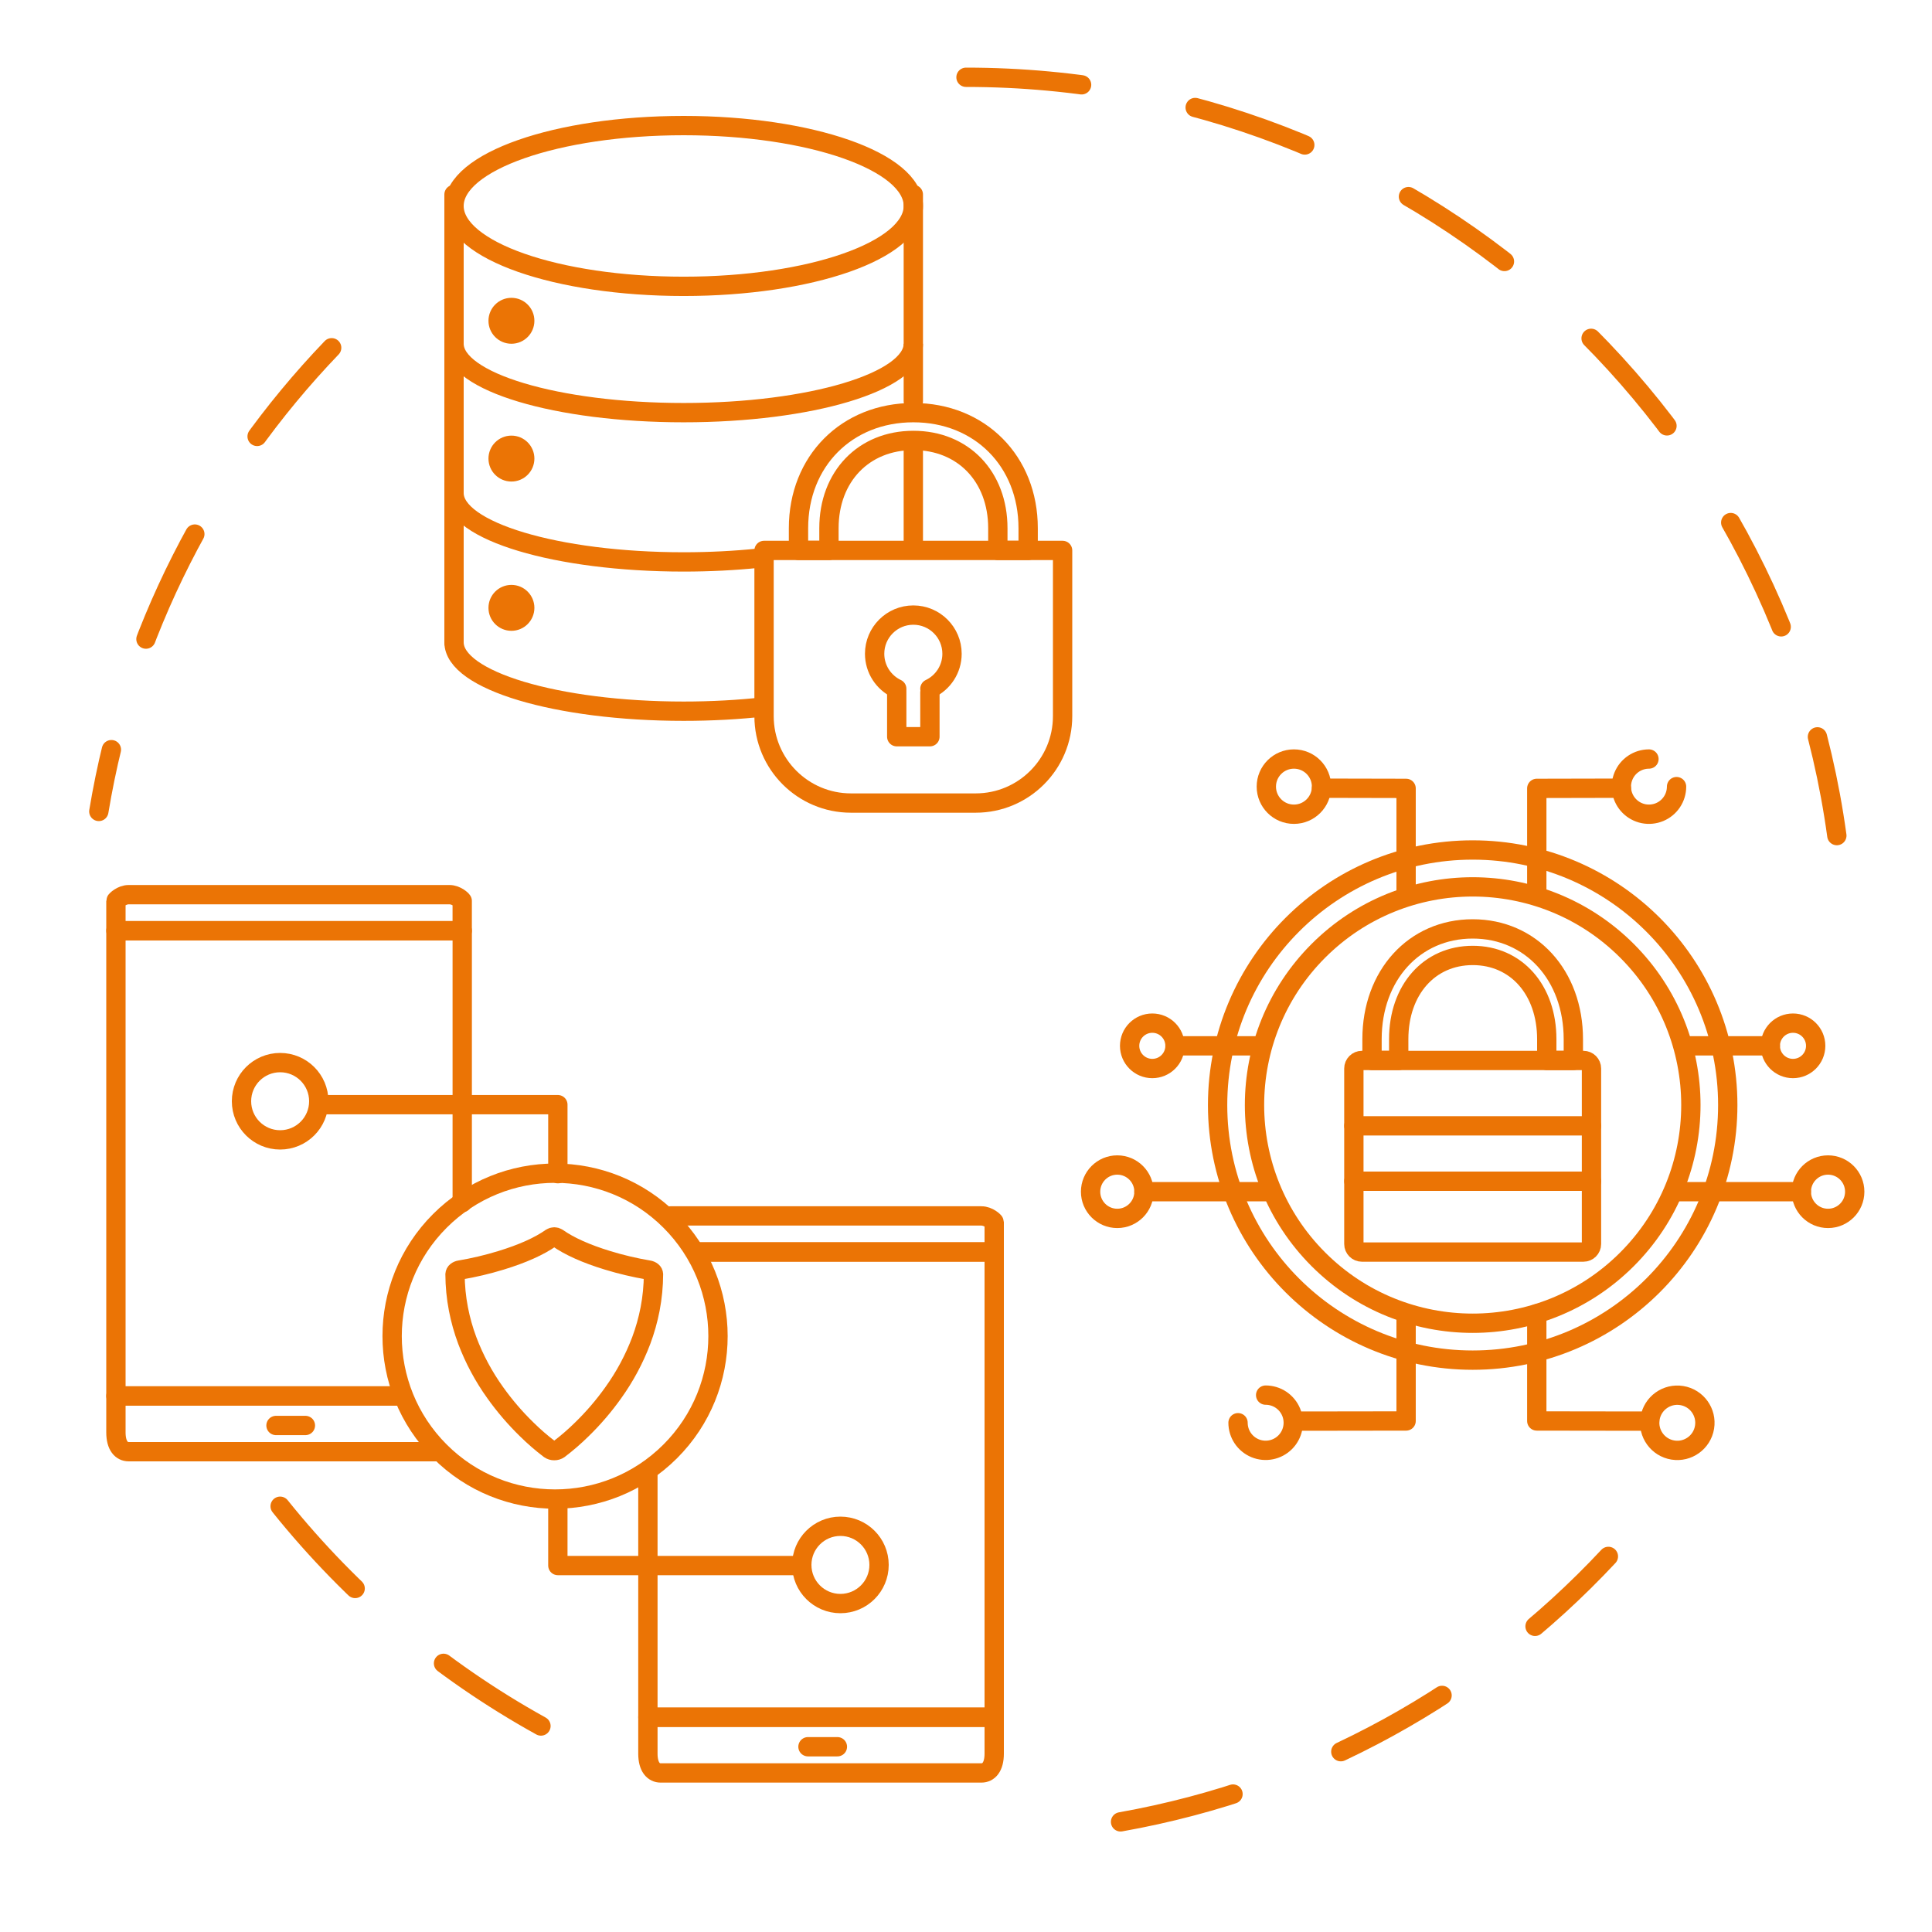 <?xml version="1.0" encoding="UTF-8"?> <svg xmlns="http://www.w3.org/2000/svg" width="200" height="200" viewBox="0 0 200 200" fill="none"> <path d="M119.287 110.613C120.584 110.613 121.636 109.561 121.636 108.264C121.636 106.966 120.584 105.915 119.287 105.915C117.99 105.915 116.938 106.966 116.938 108.264C116.938 109.561 117.99 110.613 119.287 110.613Z" stroke="#EB7405" stroke-width="2" stroke-linecap="round" stroke-linejoin="round"></path> <path d="M185.61 110.613C186.907 110.613 187.959 109.561 187.959 108.264C187.959 106.966 186.907 105.915 185.61 105.915C184.312 105.915 183.261 106.966 183.261 108.264C183.261 109.561 184.312 110.613 185.61 110.613Z" stroke="#EB7405" stroke-width="2" stroke-linecap="round" stroke-linejoin="round"></path> <path d="M183.261 108.264H174.5M130.564 108.264H121.634" stroke="#EB7405" stroke-width="2" stroke-linecap="round" stroke-linejoin="round"></path> <path d="M189.237 126.128C190.763 126.128 192 124.891 192 123.365C192 121.839 190.763 120.601 189.237 120.601C187.71 120.601 186.473 121.839 186.473 123.365C186.473 124.891 187.71 126.128 189.237 126.128Z" stroke="#EB7405" stroke-width="2" stroke-linecap="round" stroke-linejoin="round"></path> <path d="M118.422 123.365H131M173.331 123.365H186.473" stroke="#EB7405" stroke-width="2" stroke-linecap="round" stroke-linejoin="round"></path> <path d="M115.66 126.128C117.186 126.128 118.424 124.891 118.424 123.365C118.424 121.839 117.186 120.601 115.66 120.601C114.134 120.601 112.897 121.839 112.897 123.365C112.897 124.891 114.134 126.128 115.66 126.128Z" stroke="#EB7405" stroke-width="2" stroke-linecap="round" stroke-linejoin="round"></path> <path d="M128.161 147.28C128.161 147.846 128.328 148.399 128.642 148.869C128.956 149.339 129.403 149.705 129.925 149.922C130.448 150.138 131.023 150.195 131.577 150.084C132.132 149.974 132.641 149.702 133.041 149.302C133.441 148.902 133.713 148.393 133.823 147.838C133.934 147.284 133.877 146.709 133.661 146.186C133.444 145.664 133.078 145.218 132.608 144.903C132.138 144.589 131.585 144.422 131.019 144.422" stroke="#EB7405" stroke-width="2" stroke-linecap="round" stroke-linejoin="round"></path> <path d="M176.454 147.745C176.707 146.187 175.649 144.72 174.091 144.467C172.534 144.214 171.066 145.272 170.813 146.83C170.56 148.387 171.618 149.855 173.176 150.108C174.733 150.361 176.201 149.303 176.454 147.745Z" stroke="#EB7405" stroke-width="2" stroke-linecap="round" stroke-linejoin="round"></path> <path d="M136.804 81.594L145.559 81.613V92.263M133.877 147.116L145.559 147.099V136.5" stroke="#EB7405" stroke-width="2" stroke-linecap="round" stroke-linejoin="round"></path> <path d="M133.947 84.289C135.525 84.289 136.804 83.01 136.804 81.431C136.804 79.853 135.525 78.574 133.947 78.574C132.369 78.574 131.09 79.853 131.09 81.431C131.09 83.01 132.369 84.289 133.947 84.289Z" stroke="#EB7405" stroke-width="2" stroke-linecap="round" stroke-linejoin="round"></path> <path d="M167.842 81.594L159.087 81.613V92.263M170.77 147.116L159.087 147.099V136" stroke="#EB7405" stroke-width="2" stroke-linecap="round" stroke-linejoin="round"></path> <path d="M170.699 78.574C170.134 78.574 169.582 78.742 169.112 79.056C168.642 79.37 168.276 79.816 168.06 80.338C167.843 80.86 167.787 81.435 167.897 81.989C168.007 82.543 168.279 83.052 168.679 83.452C169.079 83.851 169.588 84.124 170.142 84.234C170.696 84.344 171.271 84.287 171.793 84.071C172.315 83.855 172.761 83.489 173.075 83.019C173.389 82.549 173.557 81.996 173.557 81.431" stroke="#EB7405" stroke-width="2" stroke-linecap="round" stroke-linejoin="round"></path> <path d="M152.451 140.801C167.035 140.801 178.857 128.979 178.857 114.396C178.857 99.812 167.035 87.99 152.451 87.99C137.868 87.99 126.046 99.812 126.046 114.396C126.046 128.979 137.868 140.801 152.451 140.801Z" stroke="#EB7405" stroke-width="2" stroke-linecap="round" stroke-linejoin="round"></path> <path d="M168.423 130.366C177.244 121.546 177.244 107.245 168.423 98.425C159.603 89.604 145.302 89.604 136.481 98.425C127.661 107.245 127.661 121.546 136.481 130.366C145.302 139.187 159.603 139.187 168.423 130.366Z" stroke="#EB7405" stroke-width="2" stroke-linecap="round" stroke-linejoin="round"></path> <path d="M163.915 109.778H140.986C140.525 109.778 140.151 110.151 140.151 110.613V128.778C140.151 129.239 140.525 129.613 140.986 129.613H163.915C164.376 129.613 164.75 129.239 164.75 128.778V110.613C164.75 110.151 164.376 109.778 163.915 109.778Z" stroke="#EB7405" stroke-width="2" stroke-linecap="round" stroke-linejoin="round"></path> <path d="M162.872 109.778H160.121V107.577C160.121 102.472 156.967 98.907 152.458 98.907C147.949 98.907 144.794 102.472 144.794 107.577V109.778H142.031V107.577C142.031 100.959 146.41 96.16 152.451 96.16C158.493 96.16 162.872 100.963 162.872 107.577V109.778Z" stroke="#EB7405" stroke-width="2" stroke-linecap="round" stroke-linejoin="round"></path> <path d="M140.151 116.546H164.752" stroke="#EB7405" stroke-width="2" stroke-linecap="round" stroke-linejoin="round"></path> <path d="M140.151 122.278H164.752" stroke="#EB7405" stroke-width="2" stroke-linecap="round" stroke-linejoin="round"></path> <path d="M45.524 150.279H13.325C12.593 150.279 12 149.684 12 148.277V144.512H41" stroke="#EB7405" stroke-width="2" stroke-linecap="round" stroke-linejoin="round"></path> <path d="M47.848 93.261C47.848 93.208 47.256 92.615 46.524 92.615H13.325C12.593 92.615 12 93.208 12 93.261V96.347H47.848V93.261Z" stroke="#EB7405" stroke-width="2" stroke-linecap="round" stroke-linejoin="round"></path> <path d="M47.85 124.5V96.347H12V144.512H41" stroke="#EB7405" stroke-width="2" stroke-linecap="round" stroke-linejoin="round"></path> <path d="M31.615 147.565H28.571" stroke="#EB7405" stroke-width="2" stroke-linecap="round" stroke-linejoin="round"></path> <path d="M67.07 181.534C67.07 182.941 67.665 183.535 68.397 183.535H101.594C102.326 183.535 102.92 182.943 102.92 181.534V177.769H67.07V181.534Z" stroke="#EB7405" stroke-width="2" stroke-linecap="round" stroke-linejoin="round"></path> <path d="M72 129.603H102.92V177.769H67.07V152.5" stroke="#EB7405" stroke-width="2" stroke-linecap="round" stroke-linejoin="round"></path> <path d="M69.397 125.872H101.594C102.326 125.872 102.92 126.465 102.92 126.518V129.603H72" stroke="#EB7405" stroke-width="2" stroke-linecap="round" stroke-linejoin="round"></path> <path d="M86.687 180.822H83.642" stroke="#EB7405" stroke-width="2" stroke-linecap="round" stroke-linejoin="round"></path> <path d="M33.126 114.355H57.749V121.5M82.33 162.064H57.749V156" stroke="#EB7405" stroke-width="2" stroke-linecap="round" stroke-linejoin="round"></path> <path d="M69.387 150.242C75.974 143.655 75.974 132.975 69.387 126.388C62.8 119.801 52.12 119.801 45.533 126.388C38.947 132.975 38.947 143.655 45.533 150.242C52.12 156.829 62.8 156.829 69.387 150.242Z" stroke="#EB7405" stroke-width="2" stroke-linecap="round" stroke-linejoin="round"></path> <path d="M57.374 150.169C57.203 150.172 57.036 150.121 56.896 150.024C56.064 149.393 55.274 148.709 54.531 147.976C53.331 146.808 52.239 145.535 51.267 144.171C50.07 142.504 49.096 140.687 48.371 138.766C47.976 137.708 47.67 136.619 47.456 135.51C47.227 134.325 47.11 133.121 47.105 131.913C47.108 131.858 47.122 131.805 47.147 131.756C47.172 131.707 47.208 131.664 47.251 131.63C47.356 131.546 47.483 131.492 47.617 131.474C49.051 131.231 50.468 130.896 51.858 130.47C54.077 129.793 55.829 129.008 57.065 128.136C57.158 128.077 57.266 128.045 57.377 128.045C57.488 128.045 57.597 128.077 57.69 128.136C58.926 129.008 60.677 129.793 62.896 130.47C64.287 130.896 65.704 131.231 67.138 131.474C67.272 131.492 67.398 131.546 67.504 131.63C67.547 131.664 67.582 131.707 67.607 131.756C67.632 131.805 67.645 131.859 67.648 131.913C67.643 133.121 67.526 134.325 67.299 135.51C67.084 136.619 66.778 137.708 66.384 138.766C65.658 140.686 64.684 142.504 63.487 144.171C62.517 145.535 61.425 146.809 60.225 147.976C59.481 148.709 58.69 149.393 57.857 150.024C57.716 150.122 57.547 150.173 57.374 150.169V150.169Z" stroke="#EB7405" stroke-width="2" stroke-linecap="round" stroke-linejoin="round"></path> <circle cx="29" cy="114" r="4" stroke="#EB7405" stroke-width="2" stroke-linecap="round" stroke-linejoin="round"></circle> <circle cx="87" cy="162" r="4" stroke="#EB7405" stroke-width="2" stroke-linecap="round" stroke-linejoin="round"></circle> <ellipse cx="70.774" cy="21.321" rx="23.774" ry="8.321" stroke="#EB7405" stroke-width="2" stroke-linejoin="round"></ellipse> <path d="M47 20.132V66.491" stroke="#EB7405" stroke-width="2" stroke-linecap="round" stroke-linejoin="round"></path> <path d="M94.547 35.585C94.547 39.524 83.903 42.717 70.774 42.717C57.644 42.717 47 39.524 47 35.585" stroke="#EB7405" stroke-width="2" stroke-linejoin="round"></path> <path d="M47 51.038C47 54.977 57.644 58.17 70.774 58.17C73.478 58.17 76.078 58.034 78.5 57.785" stroke="#EB7405" stroke-width="2" stroke-linejoin="round"></path> <path d="M47 66.491C47 70.43 57.644 73.623 70.774 73.623C73.701 73.623 76.505 73.464 79.094 73.174" stroke="#EB7405" stroke-width="2" stroke-linejoin="round"></path> <path d="M94.547 20.132C94.547 38.84 94.547 41.528 94.547 41.528" stroke="#EB7405" stroke-width="2" stroke-linecap="round" stroke-linejoin="round"></path> <circle cx="52.943" cy="33.208" r="2.377" fill="#EB7405"></circle> <circle cx="52.943" cy="47.472" r="2.377" fill="#EB7405"></circle> <circle cx="52.943" cy="62.925" r="2.377" fill="#EB7405"></circle> <path d="M106.434 56.981H103.296V54.676C103.296 49.329 99.698 45.594 94.554 45.594C89.411 45.594 85.813 49.329 85.813 54.676V56.981H82.66V54.676C82.66 47.743 87.656 42.717 94.547 42.717C101.439 42.717 106.434 47.748 106.434 54.676V56.981Z" stroke="#EB7405" stroke-width="2" stroke-linecap="round" stroke-linejoin="round"></path> <path d="M79.094 56.981H110V74.132C110 79.103 105.971 83.132 101 83.132H88.094C83.124 83.132 79.094 79.103 79.094 74.132V56.981Z" stroke="#EB7405" stroke-width="2" stroke-linecap="round" stroke-linejoin="round"></path> <path d="M92.83 71.3C91.477 70.657 90.541 69.277 90.541 67.679C90.541 65.467 92.335 63.673 94.547 63.673C96.76 63.673 98.553 65.467 98.553 67.679C98.553 69.277 97.618 70.657 96.264 71.3" stroke="#EB7405" stroke-width="2" stroke-linecap="round" stroke-linejoin="round"></path> <path d="M92.83 71.685V76.264H96.264V71.685" stroke="#EB7405" stroke-width="2" stroke-linecap="round" stroke-linejoin="round"></path> <path d="M94.547 46.283V56.387" stroke="#EB7405" stroke-width="2" stroke-linecap="round" stroke-linejoin="round"></path> <path d="M100 8C146.017 8 184.057 42.157 190.149 86.5M34.334 36C21.922 48.934 13.294 65.527 10.23 84M116 188.598C135.777 185.09 153.347 175.194 166.5 161.119M56 178.675C45.578 172.907 36.408 165.154 29 155.926" stroke="#EB7405" stroke-width="2" stroke-linecap="round" stroke-dasharray="12 12"></path> </svg> 